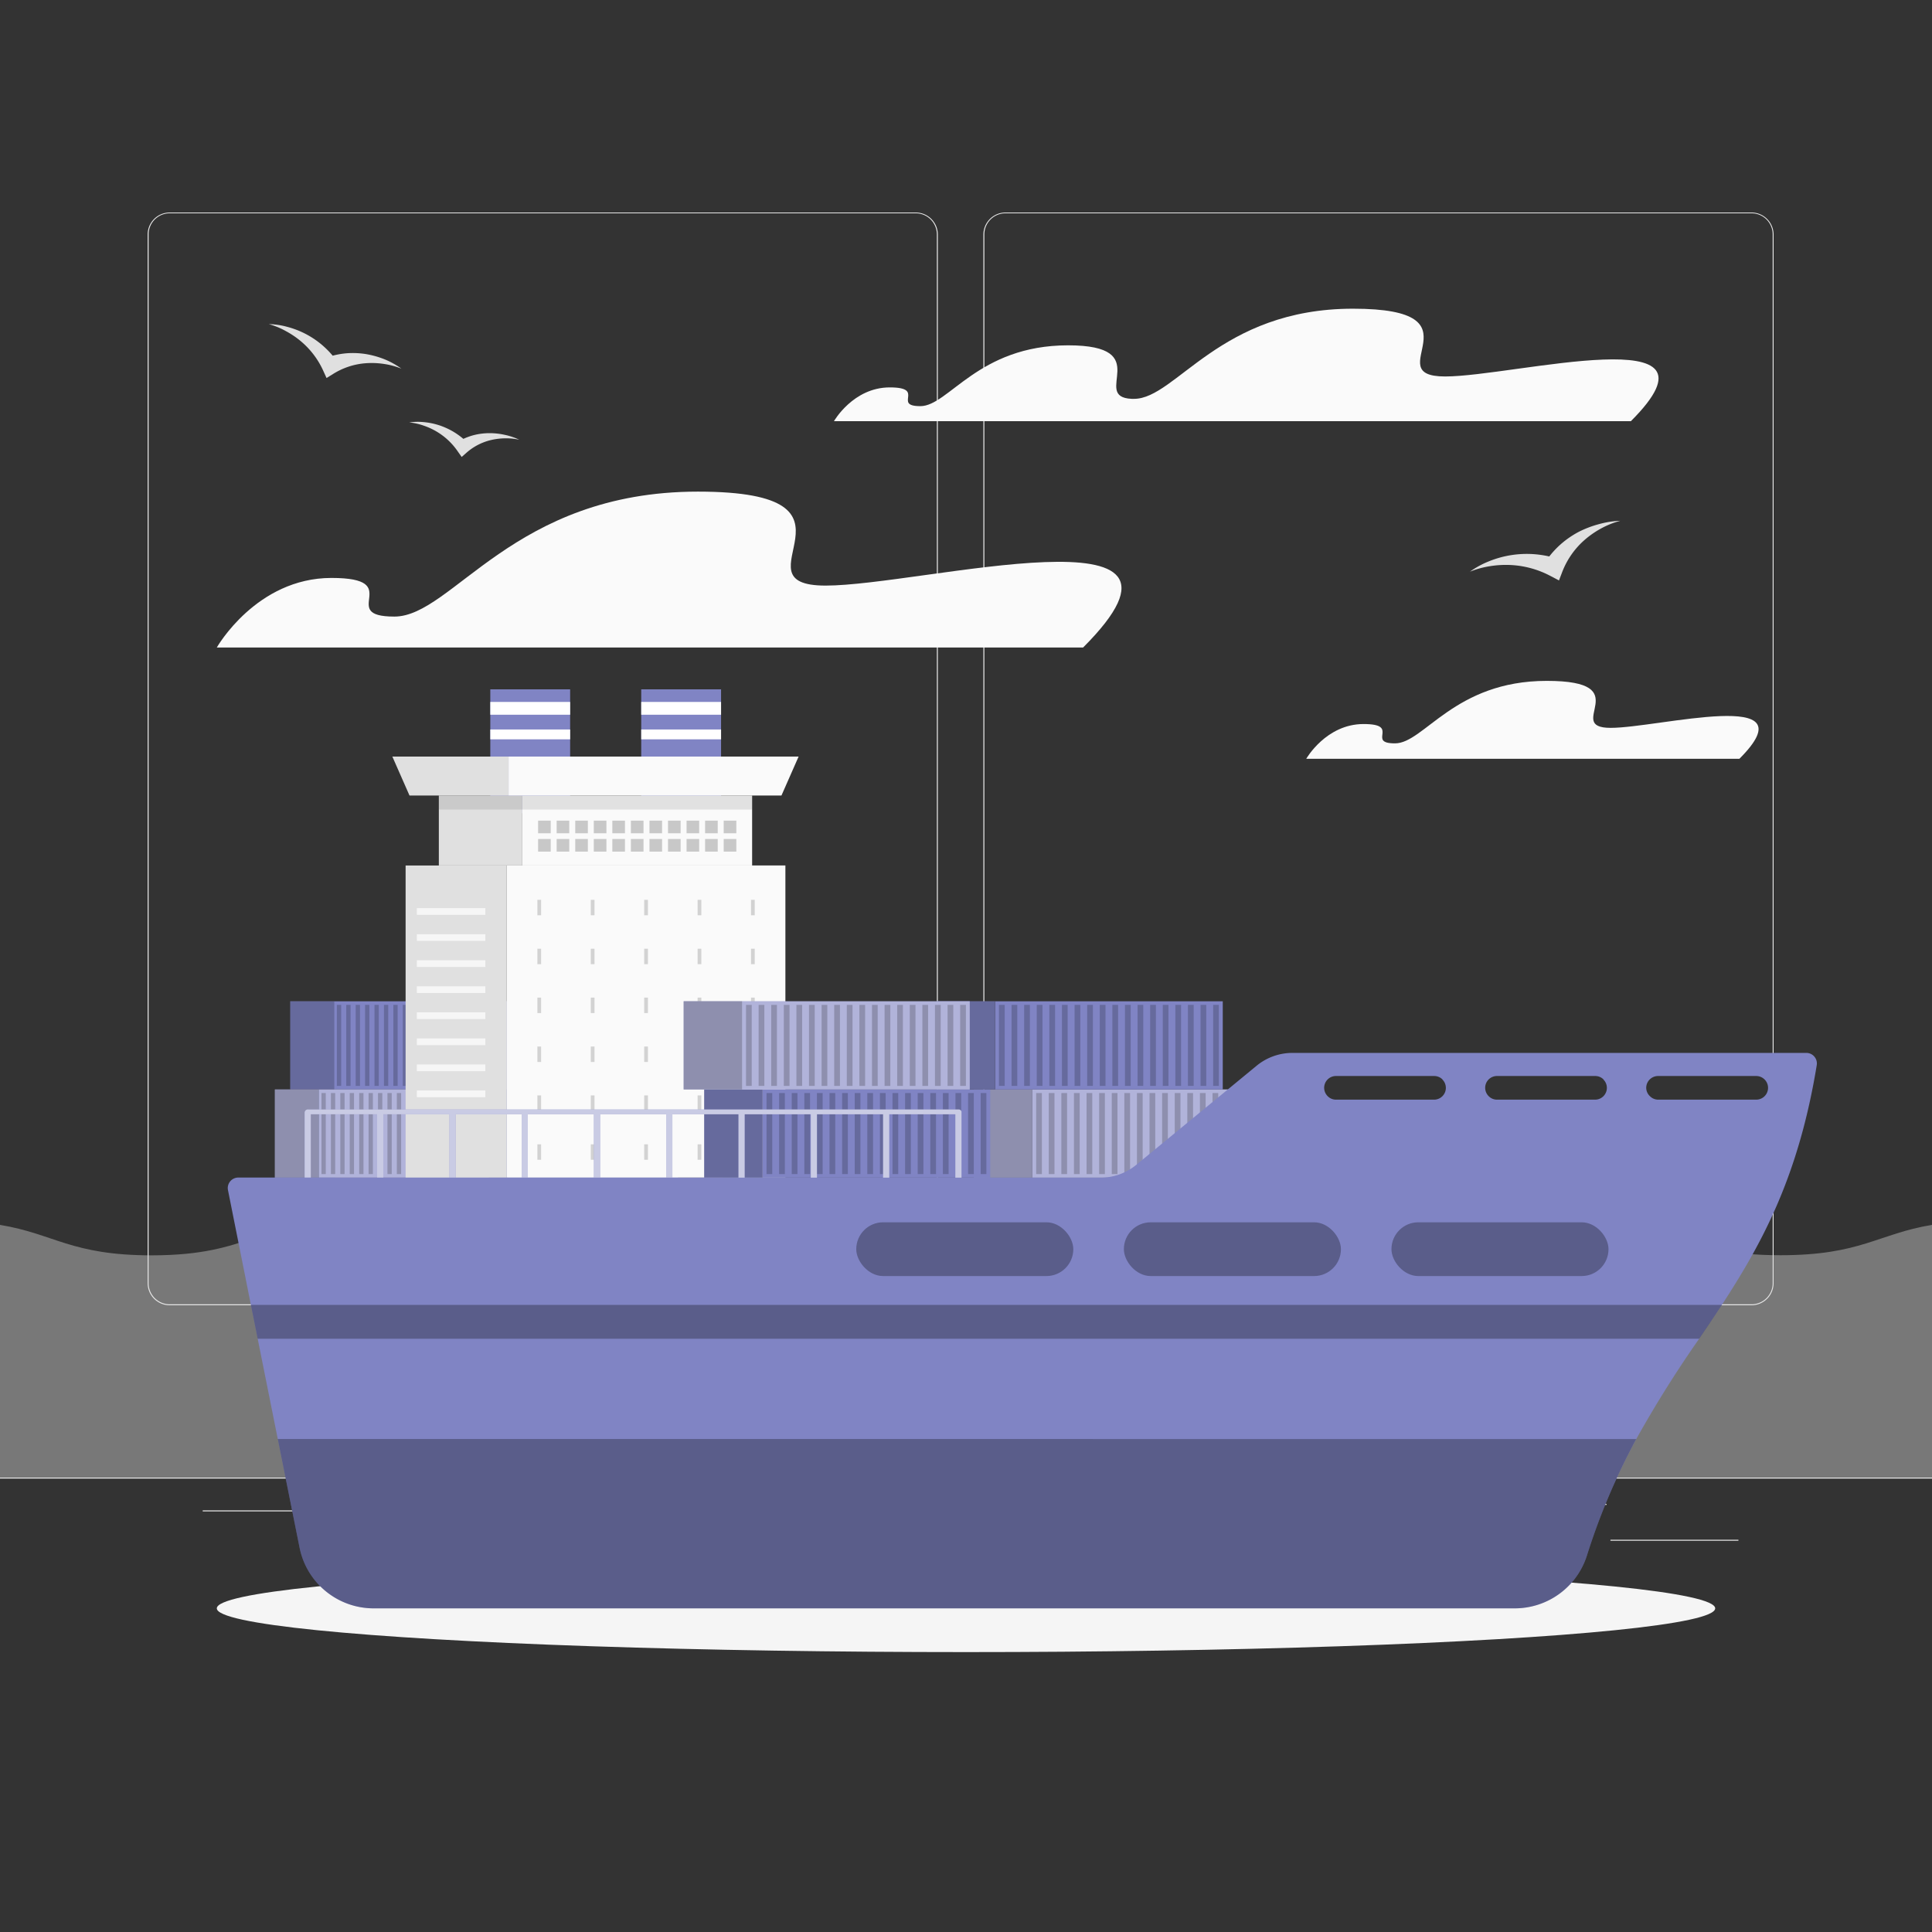 <svg xmlns="http://www.w3.org/2000/svg" viewBox="0 0 500 500"><rect x="0" y="0" width="500" height="500" fill="#333333" stroke="none"/><g id="freepik--background-complete--inject-2"><rect y="382.4" width="500" height="0.25" style="fill:#ebebeb"></rect><rect x="416.78" y="398.49" width="33.12" height="0.25" style="fill:#ebebeb"></rect><rect x="322.53" y="401.21" width="8.69" height="0.25" style="fill:#ebebeb"></rect><rect x="396.59" y="389.21" width="19.19" height="0.25" style="fill:#ebebeb"></rect><rect x="52.46" y="390.89" width="43.19" height="0.25" style="fill:#ebebeb"></rect><rect x="104.56" y="390.89" width="6.33" height="0.25" style="fill:#ebebeb"></rect><rect x="131.47" y="395.11" width="93.68" height="0.25" style="fill:#ebebeb"></rect><path d="M237,337.8H43.91a5.71,5.71,0,0,1-5.7-5.71V60.66A5.71,5.71,0,0,1,43.91,55H237a5.71,5.71,0,0,1,5.71,5.71V332.09A5.71,5.71,0,0,1,237,337.8ZM43.91,55.2a5.46,5.46,0,0,0-5.45,5.46V332.09a5.46,5.46,0,0,0,5.45,5.46H237a5.47,5.47,0,0,0,5.46-5.46V60.66A5.47,5.47,0,0,0,237,55.2Z" style="fill:#ebebeb"></path><path d="M453.31,337.8H260.21a5.72,5.72,0,0,1-5.71-5.71V60.66A5.72,5.72,0,0,1,260.21,55h193.1A5.71,5.71,0,0,1,459,60.66V332.09A5.71,5.71,0,0,1,453.31,337.8ZM260.21,55.2a5.47,5.47,0,0,0-5.46,5.46V332.09a5.47,5.47,0,0,0,5.46,5.46h193.1a5.47,5.47,0,0,0,5.46-5.46V60.66a5.47,5.47,0,0,0-5.46-5.46Z" style="fill:#ebebeb"></path><path d="M500,317V382.4H0V317c14.05,2.31,18.37,7.88,39.27,7.88C65.61,324.86,65.61,316,92,316s26.34,8.85,52.68,8.85S171,316,197.33,316s26.34,8.85,52.68,8.85S276.35,316,302.7,316s26.34,8.85,52.68,8.85S381.72,316,408.06,316s26.35,8.85,52.69,8.85C481.64,324.86,486,319.3,500,317Z" style="fill:#e0e0e0;opacity:0.4"></path><path d="M280.31,167.57H56.11s10.21-18,29.67-18,1.21,10,16.29,10,30.64-32.34,78.54-32.34,8.27,24.32,33.07,24.32S317.88,130,280.31,167.57Z" style="fill:#fafafa"></path><path d="M450.15,196.38H338.05s5.11-9,14.84-9,.6,5,8.14,5,15.32-16.17,39.27-16.17,4.14,12.16,16.54,12.16S468.94,177.59,450.15,196.38Z" style="fill:#fafafa"></path><path d="M230.27,100.26c9.46,0,.59,4.85,7.92,4.85s14.92-15.74,38.23-15.74c22.91,0,5.62,13.39,16.48,13.85h.59c10.88,0,22.11-23.33,56.66-23.33s6,17.54,23.85,17.54S449.17,81.92,422.07,109H215.83S220.8,100.26,230.27,100.26Z" style="fill:#fafafa"></path><path d="M99.56,93a23.64,23.64,0,0,0-4.77-1.35,21.61,21.61,0,0,0-5-.23,21.25,21.25,0,0,0-3.69.63,24.17,24.17,0,0,0-2.76-2.78,22.83,22.83,0,0,0-9-4.68,19.52,19.52,0,0,0-4.77-.71A20,20,0,0,1,74,85.7a22.86,22.86,0,0,1,3.93,2.67,21.53,21.53,0,0,1,5.67,7.46l.91,2,1.73-1.07A18.44,18.44,0,0,1,94.7,94a21,21,0,0,1,4.61.18,19.8,19.8,0,0,1,4.58,1.23A21.06,21.06,0,0,0,99.56,93Z" style="fill:#e0e0e0"></path><path d="M130.65,112.54a18.33,18.33,0,0,0-3.92-.44,16.94,16.94,0,0,0-4,.48,16.4,16.4,0,0,0-2.81,1,19.94,19.94,0,0,0-2.53-1.82,18.88,18.88,0,0,0-3.76-1.71,18.43,18.43,0,0,0-3.89-.8,15.89,15.89,0,0,0-3.84.07,15.68,15.68,0,0,1,3.71.82,17.86,17.86,0,0,1,3.44,1.58,17.37,17.37,0,0,1,5.43,5.12l1,1.42,1.22-1.07A14.68,14.68,0,0,1,127,113.9a17,17,0,0,1,3.65-.46,15.45,15.45,0,0,1,3.75.37A16.69,16.69,0,0,0,130.65,112.54Z" style="fill:#e0e0e0"></path><path d="M413.8,135.65a26.62,26.62,0,0,0-5.24,2,24.17,24.17,0,0,0-4.71,3.26,23.74,23.74,0,0,0-2.9,3.1,26.93,26.93,0,0,0-4.4-.62,26.06,26.06,0,0,0-11.32,1.92,22.85,22.85,0,0,0-4.81,2.64,23.31,23.31,0,0,1,5.23-1.43,25.72,25.72,0,0,1,5.4-.29,24.54,24.54,0,0,1,10.25,2.85l2.16,1.14.83-2.16a21,21,0,0,1,5.75-8.28,23.82,23.82,0,0,1,4.3-3,22.27,22.27,0,0,1,5-2A24,24,0,0,0,413.8,135.65Z" style="fill:#e0e0e0"></path></g><g id="freepik--Shadow--inject-2"><ellipse id="freepik--path--inject-2" cx="250" cy="416.24" rx="193.89" ry="11.32" style="fill:#f5f5f5"></ellipse></g><g id="freepik--container-ship--inject-2"><rect x="138.61" y="259.12" width="44.05" height="22.83" transform="translate(321.27 541.08) rotate(180)" style="fill:#8084C4"></rect><rect x="138.61" y="259.12" width="44.05" height="22.83" transform="translate(321.27 541.08) rotate(180)" style="fill:#fafafa;opacity:0.4"></rect><rect x="127.29" y="259.12" width="11.32" height="22.83" style="fill:#8084C4"></rect><rect x="127.29" y="259.12" width="11.32" height="22.83" style="fill:#fafafa;opacity:0.4"></rect><rect x="127.29" y="259.12" width="11.32" height="22.83" style="opacity:0.2"></rect><rect x="180.8" y="260.05" width="1.11" height="20.97" transform="translate(362.72 541.08) rotate(180)" style="opacity:0.2"></rect><rect x="178.37" y="260.05" width="1.11" height="20.97" transform="translate(357.84 541.08) rotate(180)" style="opacity:0.2"></rect><rect x="175.93" y="260.05" width="1.11" height="20.97" transform="translate(352.97 541.08) rotate(180)" style="opacity:0.2"></rect><rect x="173.49" y="260.05" width="1.11" height="20.97" transform="translate(348.09 541.08) rotate(180)" style="opacity:0.2"></rect><rect x="171.05" y="260.05" width="1.11" height="20.97" transform="translate(343.21 541.08) rotate(180)" style="opacity:0.2"></rect><rect x="168.61" y="260.05" width="1.11" height="20.97" transform="translate(338.34 541.08) rotate(180)" style="opacity:0.2"></rect><rect x="166.18" y="260.05" width="1.11" height="20.97" transform="translate(333.46 541.08) rotate(180)" style="opacity:0.2"></rect><rect x="163.74" y="260.05" width="1.11" height="20.97" transform="translate(328.59 541.08) rotate(180)" style="opacity:0.2"></rect><rect x="161.3" y="260.05" width="1.11" height="20.97" transform="translate(323.71 541.08) rotate(180)" style="opacity:0.2"></rect><rect x="158.86" y="260.05" width="1.11" height="20.97" transform="translate(318.83 541.08) rotate(180)" style="opacity:0.2"></rect><rect x="156.42" y="260.05" width="1.11" height="20.97" transform="translate(313.96 541.08) rotate(180)" style="opacity:0.2"></rect><rect x="153.99" y="260.05" width="1.11" height="20.97" transform="translate(309.08 541.08) rotate(180)" style="opacity:0.2"></rect><rect x="151.55" y="260.05" width="1.11" height="20.97" transform="translate(304.21 541.08) rotate(180)" style="opacity:0.2"></rect><rect x="149.11" y="260.05" width="1.11" height="20.97" transform="translate(299.33 541.08) rotate(180)" style="opacity:0.2"></rect><rect x="146.67" y="260.05" width="1.11" height="20.97" transform="translate(294.45 541.08) rotate(180)" style="opacity:0.2"></rect><rect x="144.23" y="260.05" width="1.11" height="20.97" transform="translate(289.58 541.08) rotate(180)" style="opacity:0.2"></rect><rect x="141.8" y="260.05" width="1.11" height="20.97" transform="translate(284.7 541.08) rotate(180)" style="opacity:0.2"></rect><rect x="139.36" y="260.05" width="1.11" height="20.97" transform="translate(279.82 541.08) rotate(180)" style="opacity:0.2"></rect><rect x="86.42" y="259.12" width="44.05" height="22.83" transform="translate(216.9 541.08) rotate(180)" style="fill:#8084C4"></rect><rect x="75.11" y="259.12" width="11.32" height="22.83" style="fill:#8084C4"></rect><rect x="75.11" y="259.12" width="11.32" height="22.83" style="opacity:0.2"></rect><rect x="128.62" y="260.05" width="1.11" height="20.97" transform="translate(258.35 541.08) rotate(180)" style="opacity:0.2"></rect><rect x="126.18" y="260.05" width="1.11" height="20.97" transform="translate(253.47 541.08) rotate(180)" style="opacity:0.2"></rect><rect x="123.74" y="260.05" width="1.11" height="20.97" transform="translate(248.6 541.08) rotate(180)" style="opacity:0.2"></rect><rect x="121.31" y="260.05" width="1.11" height="20.97" transform="translate(243.72 541.08) rotate(180)" style="opacity:0.2"></rect><rect x="118.87" y="260.05" width="1.11" height="20.97" transform="translate(238.85 541.08) rotate(180)" style="opacity:0.2"></rect><rect x="116.43" y="260.05" width="1.11" height="20.97" transform="translate(233.97 541.08) rotate(180)" style="opacity:0.2"></rect><rect x="113.99" y="260.05" width="1.11" height="20.97" transform="translate(229.09 541.08) rotate(180)" style="opacity:0.2"></rect><rect x="111.55" y="260.05" width="1.11" height="20.97" transform="translate(224.22 541.08) rotate(180)" style="opacity:0.2"></rect><rect x="109.12" y="260.05" width="1.11" height="20.97" transform="translate(219.34 541.08) rotate(180)" style="opacity:0.2"></rect><rect x="106.68" y="260.05" width="1.11" height="20.97" transform="translate(214.46 541.08) rotate(180)" style="opacity:0.2"></rect><rect x="104.24" y="260.05" width="1.11" height="20.97" transform="translate(209.59 541.08) rotate(180)" style="opacity:0.2"></rect><rect x="101.8" y="260.05" width="1.11" height="20.97" transform="translate(204.71 541.08) rotate(180)" style="opacity:0.2"></rect><rect x="99.36" y="260.05" width="1.11" height="20.97" transform="translate(199.84 541.08) rotate(180)" style="opacity:0.2"></rect><rect x="96.93" y="260.05" width="1.11" height="20.97" transform="translate(194.96 541.08) rotate(180)" style="opacity:0.2"></rect><rect x="94.49" y="260.05" width="1.11" height="20.97" transform="translate(190.08 541.08) rotate(180)" style="opacity:0.2"></rect><rect x="92.05" y="260.05" width="1.11" height="20.97" transform="translate(185.21 541.08) rotate(180)" style="opacity:0.2"></rect><rect x="89.61" y="260.05" width="1.11" height="20.97" transform="translate(180.33 541.08) rotate(180)" style="opacity:0.2"></rect><rect x="87.17" y="260.05" width="1.11" height="20.97" transform="translate(175.46 541.08) rotate(180)" style="opacity:0.2"></rect><rect x="131.41" y="281.95" width="44.05" height="22.83" transform="translate(306.88 586.73) rotate(180)" style="fill:#8084C4"></rect><rect x="120.1" y="281.95" width="11.32" height="22.83" style="fill:#8084C4"></rect><rect x="120.1" y="281.95" width="11.32" height="22.83" style="opacity:0.2"></rect><rect x="173.61" y="282.88" width="1.11" height="20.97" transform="translate(348.33 586.73) rotate(180)" style="opacity:0.2"></rect><rect x="171.17" y="282.88" width="1.11" height="20.97" transform="translate(343.45 586.73) rotate(180)" style="opacity:0.2"></rect><rect x="168.73" y="282.88" width="1.11" height="20.97" transform="translate(338.57 586.73) rotate(180)" style="opacity:0.2"></rect><rect x="166.29" y="282.88" width="1.11" height="20.97" transform="translate(333.7 586.73) rotate(180)" style="opacity:0.2"></rect><rect x="163.86" y="282.88" width="1.11" height="20.97" transform="translate(328.82 586.73) rotate(180)" style="opacity:0.2"></rect><rect x="161.42" y="282.88" width="1.11" height="20.97" transform="translate(323.95 586.73) rotate(180)" style="opacity:0.2"></rect><rect x="158.98" y="282.88" width="1.11" height="20.97" transform="translate(319.07 586.73) rotate(180)" style="opacity:0.2"></rect><rect x="156.54" y="282.88" width="1.11" height="20.97" transform="translate(314.19 586.73) rotate(180)" style="opacity:0.2"></rect><rect x="154.1" y="282.88" width="1.11" height="20.97" transform="translate(309.32 586.73) rotate(180)" style="opacity:0.2"></rect><rect x="151.67" y="282.88" width="1.11" height="20.97" transform="translate(304.44 586.73) rotate(180)" style="opacity:0.2"></rect><rect x="149.23" y="282.88" width="1.11" height="20.97" transform="translate(299.57 586.73) rotate(180)" style="opacity:0.2"></rect><rect x="146.79" y="282.88" width="1.11" height="20.97" transform="translate(294.69 586.73) rotate(180)" style="opacity:0.2"></rect><rect x="144.35" y="282.88" width="1.11" height="20.97" transform="translate(289.81 586.73) rotate(180)" style="opacity:0.2"></rect><rect x="141.91" y="282.88" width="1.11" height="20.97" transform="translate(284.94 586.73) rotate(180)" style="opacity:0.2"></rect><rect x="139.48" y="282.88" width="1.11" height="20.97" transform="translate(280.06 586.73) rotate(180)" style="opacity:0.2"></rect><rect x="137.04" y="282.88" width="1.11" height="20.97" transform="translate(275.18 586.73) rotate(180)" style="opacity:0.2"></rect><rect x="134.6" y="282.88" width="1.11" height="20.97" transform="translate(270.31 586.73) rotate(180)" style="opacity:0.2"></rect><rect x="132.16" y="282.88" width="1.11" height="20.97" transform="translate(265.43 586.73) rotate(180)" style="opacity:0.2"></rect><rect x="82.45" y="281.95" width="44.05" height="22.83" transform="translate(208.96 586.73) rotate(180)" style="fill:#8084C4"></rect><rect x="82.45" y="281.95" width="44.05" height="22.83" transform="translate(208.96 586.73) rotate(180)" style="fill:#fafafa;opacity:0.4"></rect><rect x="71.14" y="281.95" width="11.32" height="22.83" style="fill:#8084C4"></rect><rect x="71.14" y="281.95" width="11.32" height="22.83" style="fill:#fafafa;opacity:0.4"></rect><rect x="71.14" y="281.95" width="11.32" height="22.83" style="opacity:0.2"></rect><rect x="124.65" y="282.88" width="1.11" height="20.97" transform="translate(250.41 586.73) rotate(180)" style="opacity:0.2"></rect><rect x="122.21" y="282.88" width="1.11" height="20.97" transform="translate(245.53 586.73) rotate(180)" style="opacity:0.2"></rect><rect x="119.77" y="282.88" width="1.11" height="20.97" transform="translate(240.65 586.73) rotate(180)" style="opacity:0.2"></rect><rect x="117.33" y="282.88" width="1.11" height="20.97" transform="translate(235.78 586.73) rotate(180)" style="opacity:0.2"></rect><rect x="114.9" y="282.88" width="1.11" height="20.97" transform="translate(230.9 586.73) rotate(180)" style="opacity:0.2"></rect><rect x="112.46" y="282.88" width="1.11" height="20.97" transform="translate(226.03 586.73) rotate(180)" style="opacity:0.2"></rect><rect x="110.02" y="282.88" width="1.11" height="20.97" transform="translate(221.15 586.73) rotate(180)" style="opacity:0.2"></rect><rect x="107.58" y="282.88" width="1.11" height="20.97" transform="translate(216.27 586.73) rotate(180)" style="opacity:0.2"></rect><rect x="105.14" y="282.88" width="1.11" height="20.97" transform="translate(211.4 586.73) rotate(180)" style="opacity:0.2"></rect><rect x="102.71" y="282.88" width="1.11" height="20.97" transform="translate(206.52 586.73) rotate(180)" style="opacity:0.2"></rect><rect x="100.27" y="282.88" width="1.11" height="20.97" transform="translate(201.65 586.73) rotate(180)" style="opacity:0.2"></rect><rect x="97.83" y="282.88" width="1.11" height="20.97" transform="translate(196.77 586.73) rotate(180)" style="opacity:0.2"></rect><rect x="95.39" y="282.88" width="1.11" height="20.97" transform="translate(191.89 586.73) rotate(180)" style="opacity:0.2"></rect><rect x="92.95" y="282.88" width="1.11" height="20.97" transform="translate(187.02 586.73) rotate(180)" style="opacity:0.2"></rect><rect x="90.52" y="282.88" width="1.11" height="20.97" transform="translate(182.14 586.73) rotate(180)" style="opacity:0.2"></rect><rect x="88.08" y="282.88" width="1.11" height="20.97" transform="translate(177.26 586.73) rotate(180)" style="opacity:0.2"></rect><rect x="85.64" y="282.88" width="1.11" height="20.97" transform="translate(172.39 586.73) rotate(180)" style="opacity:0.2"></rect><rect x="83.2" y="282.88" width="1.11" height="20.97" transform="translate(167.51 586.73) rotate(180)" style="opacity:0.2"></rect><rect x="165.95" y="178.4" width="20.66" height="32.08" style="fill:#8084C4"></rect><rect x="165.95" y="181.66" width="20.66" height="3.31" style="fill:#fff"></rect><rect x="165.95" y="188.79" width="20.66" height="2.55" style="fill:#fff"></rect><rect x="126.89" y="178.4" width="20.66" height="32.08" style="fill:#8084C4"></rect><rect x="126.89" y="181.66" width="20.66" height="3.31" style="fill:#fff"></rect><rect x="126.89" y="188.79" width="20.66" height="2.55" style="fill:#fff"></rect><rect x="104.97" y="223.99" width="26.18" height="80.79" style="fill:#e0e0e0"></rect><rect x="107.88" y="235.02" width="17.73" height="1.74" style="fill:#fff;opacity:0.7"></rect><rect x="107.88" y="241.77" width="17.73" height="1.74" style="fill:#fff;opacity:0.7"></rect><rect x="107.88" y="248.51" width="17.73" height="1.74" style="fill:#fff;opacity:0.7"></rect><rect x="107.88" y="255.25" width="17.73" height="1.74" style="fill:#fff;opacity:0.7"></rect><rect x="107.88" y="261.99" width="17.73" height="1.74" style="fill:#fff;opacity:0.7"></rect><rect x="107.88" y="268.74" width="17.73" height="1.74" style="fill:#fff;opacity:0.7"></rect><rect x="107.88" y="275.48" width="17.73" height="1.74" style="fill:#fff;opacity:0.7"></rect><rect x="107.88" y="282.22" width="17.73" height="1.74" style="fill:#fff;opacity:0.7"></rect><rect x="131.15" y="223.99" width="72.11" height="80.79" transform="translate(334.41 528.76) rotate(180)" style="fill:#fafafa"></rect><g style="opacity:0.8"><rect x="139.08" y="232.87" width="0.96" height="4" style="opacity:0.2"></rect><rect x="152.9" y="232.87" width="0.96" height="4" style="opacity:0.2"></rect><rect x="166.72" y="232.87" width="0.96" height="4" style="opacity:0.2"></rect><rect x="180.54" y="232.87" width="0.96" height="4" style="opacity:0.2"></rect><rect x="194.36" y="232.87" width="0.96" height="4" style="opacity:0.2"></rect><rect x="139.08" y="245.53" width="0.96" height="4" style="opacity:0.2"></rect><rect x="152.9" y="245.53" width="0.96" height="4" style="opacity:0.2"></rect><rect x="166.72" y="245.53" width="0.96" height="4" style="opacity:0.2"></rect><rect x="180.54" y="245.53" width="0.96" height="4" style="opacity:0.2"></rect><rect x="194.36" y="245.53" width="0.96" height="4" style="opacity:0.2"></rect><rect x="139.08" y="258.18" width="0.96" height="4" style="opacity:0.2"></rect><rect x="152.9" y="258.18" width="0.96" height="4" style="opacity:0.2"></rect><rect x="166.72" y="258.18" width="0.96" height="4" style="opacity:0.2"></rect><rect x="180.54" y="258.18" width="0.96" height="4" style="opacity:0.2"></rect><rect x="194.36" y="258.18" width="0.96" height="4" style="opacity:0.2"></rect><rect x="139.08" y="270.84" width="0.96" height="4" style="opacity:0.2"></rect><rect x="152.9" y="270.84" width="0.96" height="4" style="opacity:0.2"></rect><rect x="166.72" y="270.84" width="0.96" height="4" style="opacity:0.2"></rect><rect x="180.54" y="270.84" width="0.96" height="4" style="opacity:0.2"></rect><rect x="194.36" y="270.84" width="0.96" height="4" style="opacity:0.2"></rect><rect x="139.08" y="283.49" width="0.96" height="4" style="opacity:0.2"></rect><rect x="152.9" y="283.49" width="0.96" height="4" style="opacity:0.2"></rect><rect x="166.72" y="283.49" width="0.96" height="4" style="opacity:0.2"></rect><rect x="180.54" y="283.49" width="0.96" height="4" style="opacity:0.2"></rect><rect x="194.36" y="283.49" width="0.96" height="4" style="opacity:0.2"></rect><rect x="139.08" y="296.15" width="0.96" height="4" style="opacity:0.2"></rect><rect x="152.9" y="296.15" width="0.96" height="4" style="opacity:0.2"></rect><rect x="166.72" y="296.15" width="0.96" height="4" style="opacity:0.2"></rect><rect x="180.54" y="296.15" width="0.96" height="4" style="opacity:0.2"></rect><rect x="194.36" y="296.15" width="0.96" height="4" style="opacity:0.2"></rect></g><rect x="113.57" y="205.88" width="21.6" height="18.1" style="fill:#e0e0e0"></rect><rect x="135.17" y="205.88" width="59.48" height="18.1" transform="translate(329.82 429.87) rotate(180)" style="fill:#fafafa"></rect><rect x="113.57" y="205.88" width="81.08" height="3.62" transform="translate(308.23 415.39) rotate(180)" style="opacity:0.1;mix-blend-mode:multiply"></rect><rect x="139.26" y="212.38" width="3.27" height="3.27" style="opacity:0.2"></rect><rect x="144.06" y="212.38" width="3.27" height="3.27" style="opacity:0.2"></rect><rect x="148.87" y="212.38" width="3.27" height="3.27" style="opacity:0.2"></rect><rect x="153.67" y="212.38" width="3.27" height="3.27" style="opacity:0.2"></rect><rect x="158.47" y="212.38" width="3.27" height="3.27" style="opacity:0.2"></rect><rect x="163.27" y="212.38" width="3.27" height="3.27" style="opacity:0.2"></rect><rect x="168.08" y="212.38" width="3.27" height="3.27" style="opacity:0.2"></rect><rect x="172.88" y="212.38" width="3.27" height="3.27" style="opacity:0.2"></rect><rect x="177.68" y="212.38" width="3.27" height="3.27" style="opacity:0.2"></rect><rect x="182.48" y="212.38" width="3.27" height="3.27" style="opacity:0.2"></rect><rect x="187.29" y="212.38" width="3.27" height="3.27" style="opacity:0.2"></rect><rect x="139.26" y="217.13" width="3.27" height="3.27" style="opacity:0.2"></rect><rect x="144.06" y="217.13" width="3.27" height="3.27" style="opacity:0.2"></rect><rect x="148.87" y="217.13" width="3.27" height="3.27" style="opacity:0.2"></rect><rect x="153.67" y="217.13" width="3.27" height="3.27" style="opacity:0.2"></rect><rect x="158.47" y="217.13" width="3.27" height="3.27" style="opacity:0.2"></rect><rect x="163.27" y="217.13" width="3.27" height="3.27" style="opacity:0.2"></rect><rect x="168.08" y="217.13" width="3.27" height="3.27" style="opacity:0.2"></rect><rect x="172.88" y="217.13" width="3.27" height="3.27" style="opacity:0.2"></rect><rect x="177.68" y="217.13" width="3.27" height="3.27" style="opacity:0.2"></rect><rect x="182.48" y="217.13" width="3.27" height="3.27" style="opacity:0.2"></rect><rect x="187.29" y="217.13" width="3.27" height="3.27" style="opacity:0.2"></rect><polygon points="131.62 195.8 101.54 195.8 105.98 205.88 131.62 205.88 131.62 195.8" style="fill:#e0e0e0"></polygon><polygon points="131.62 195.8 206.68 195.8 202.24 205.88 131.62 205.88 131.62 195.8" style="fill:#fafafa"></polygon><rect x="267.16" y="281.95" width="58.91" height="22.83" transform="translate(593.22 586.73) rotate(180)" style="fill:#8084C4"></rect><rect x="267.16" y="281.95" width="58.91" height="22.83" transform="translate(593.22 586.73) rotate(180)" style="fill:#fafafa;opacity:0.4"></rect><rect x="252.02" y="281.95" width="15.13" height="22.83" style="fill:#8084C4"></rect><rect x="252.02" y="281.95" width="15.13" height="22.83" style="fill:#fafafa;opacity:0.4"></rect><rect x="252.02" y="281.95" width="15.13" height="22.83" style="opacity:0.2"></rect><rect x="323.58" y="282.88" width="1.48" height="20.97" transform="translate(648.64 586.73) rotate(180)" style="opacity:0.2"></rect><rect x="320.32" y="282.88" width="1.48" height="20.97" transform="translate(642.12 586.73) rotate(180)" style="opacity:0.2"></rect><rect x="317.06" y="282.88" width="1.48" height="20.97" transform="translate(635.6 586.73) rotate(180)" style="opacity:0.2"></rect><rect x="313.8" y="282.88" width="1.48" height="20.97" transform="translate(629.08 586.73) rotate(180)" style="opacity:0.2"></rect><rect x="310.54" y="282.88" width="1.48" height="20.97" transform="translate(622.56 586.73) rotate(180)" style="opacity:0.2"></rect><rect x="307.28" y="282.88" width="1.48" height="20.97" transform="translate(616.04 586.73) rotate(180)" style="opacity:0.2"></rect><rect x="304.02" y="282.88" width="1.48" height="20.97" transform="translate(609.52 586.73) rotate(180)" style="opacity:0.2"></rect><rect x="300.76" y="282.88" width="1.48" height="20.97" transform="translate(603 586.73) rotate(180)" style="opacity:0.2"></rect><rect x="297.5" y="282.88" width="1.48" height="20.97" transform="translate(596.48 586.73) rotate(180)" style="opacity:0.2"></rect><rect x="294.24" y="282.88" width="1.48" height="20.97" transform="translate(589.96 586.73) rotate(180)" style="opacity:0.2"></rect><rect x="290.98" y="282.88" width="1.48" height="20.97" transform="translate(583.44 586.73) rotate(180)" style="opacity:0.2"></rect><rect x="287.72" y="282.88" width="1.48" height="20.97" transform="translate(576.92 586.73) rotate(180)" style="opacity:0.2"></rect><rect x="284.46" y="282.88" width="1.48" height="20.97" transform="translate(570.4 586.73) rotate(180)" style="opacity:0.2"></rect><rect x="281.2" y="282.88" width="1.48" height="20.97" transform="translate(563.88 586.73) rotate(180)" style="opacity:0.2"></rect><rect x="277.94" y="282.88" width="1.48" height="20.97" transform="translate(557.36 586.73) rotate(180)" style="opacity:0.2"></rect><rect x="274.68" y="282.88" width="1.48" height="20.97" transform="translate(550.84 586.73) rotate(180)" style="opacity:0.2"></rect><rect x="271.42" y="282.88" width="1.48" height="20.97" transform="translate(544.32 586.73) rotate(180)" style="opacity:0.2"></rect><rect x="268.16" y="282.88" width="1.48" height="20.97" transform="translate(537.8 586.73) rotate(180)" style="opacity:0.2"></rect><rect x="197.38" y="281.95" width="58.91" height="22.83" transform="translate(453.66 586.73) rotate(180)" style="fill:#8084C4"></rect><rect x="182.24" y="281.95" width="15.13" height="22.83" style="fill:#8084C4"></rect><rect x="182.24" y="281.95" width="15.13" height="22.83" style="opacity:0.2"></rect><rect x="253.8" y="282.88" width="1.48" height="20.97" transform="translate(509.08 586.73) rotate(180)" style="opacity:0.2"></rect><rect x="250.54" y="282.88" width="1.48" height="20.97" transform="translate(502.56 586.73) rotate(180)" style="opacity:0.2"></rect><rect x="247.28" y="282.88" width="1.48" height="20.97" transform="translate(496.04 586.73) rotate(180)" style="opacity:0.2"></rect><rect x="244.02" y="282.88" width="1.48" height="20.97" transform="translate(489.52 586.73) rotate(180)" style="opacity:0.2"></rect><rect x="240.76" y="282.88" width="1.48" height="20.97" transform="translate(483 586.73) rotate(180)" style="opacity:0.2"></rect><rect x="237.5" y="282.88" width="1.48" height="20.97" transform="translate(476.48 586.73) rotate(180)" style="opacity:0.2"></rect><rect x="234.24" y="282.88" width="1.48" height="20.97" transform="translate(469.96 586.73) rotate(180)" style="opacity:0.2"></rect><rect x="230.98" y="282.88" width="1.48" height="20.97" transform="translate(463.44 586.73) rotate(180)" style="opacity:0.2"></rect><rect x="227.72" y="282.88" width="1.48" height="20.97" transform="translate(456.92 586.73) rotate(180)" style="opacity:0.2"></rect><rect x="224.46" y="282.88" width="1.48" height="20.97" transform="translate(450.4 586.73) rotate(180)" style="opacity:0.2"></rect><rect x="221.2" y="282.88" width="1.48" height="20.97" transform="translate(443.88 586.73) rotate(180)" style="opacity:0.2"></rect><rect x="217.94" y="282.88" width="1.48" height="20.97" transform="translate(437.36 586.73) rotate(180)" style="opacity:0.2"></rect><rect x="214.68" y="282.88" width="1.48" height="20.97" transform="translate(430.84 586.73) rotate(180)" style="opacity:0.2"></rect><rect x="211.42" y="282.88" width="1.48" height="20.97" transform="translate(424.32 586.73) rotate(180)" style="opacity:0.2"></rect><rect x="208.16" y="282.88" width="1.48" height="20.97" transform="translate(417.8 586.73) rotate(180)" style="opacity:0.2"></rect><rect x="204.9" y="282.88" width="1.48" height="20.97" transform="translate(411.28 586.73) rotate(180)" style="opacity:0.2"></rect><rect x="201.64" y="282.88" width="1.48" height="20.97" transform="translate(404.76 586.73) rotate(180)" style="opacity:0.2"></rect><rect x="198.38" y="282.88" width="1.48" height="20.97" transform="translate(398.24 586.73) rotate(180)" style="opacity:0.2"></rect><rect x="257.53" y="259.12" width="58.91" height="22.83" transform="translate(573.98 541.08) rotate(180)" style="fill:#8084C4"></rect><rect x="242.4" y="259.12" width="15.13" height="22.83" style="fill:#8084C4"></rect><rect x="242.4" y="259.12" width="15.13" height="22.83" style="opacity:0.2"></rect><rect x="313.96" y="260.05" width="1.48" height="20.97" transform="translate(629.4 541.08) rotate(180)" style="opacity:0.2"></rect><rect x="310.7" y="260.05" width="1.48" height="20.97" transform="translate(622.88 541.08) rotate(180)" style="opacity:0.2"></rect><rect x="307.44" y="260.05" width="1.48" height="20.97" transform="translate(616.36 541.08) rotate(180)" style="opacity:0.2"></rect><rect x="304.18" y="260.05" width="1.48" height="20.97" transform="translate(609.84 541.08) rotate(180)" style="opacity:0.2"></rect><rect x="300.92" y="260.05" width="1.48" height="20.97" transform="translate(603.32 541.08) rotate(180)" style="opacity:0.2"></rect><rect x="297.66" y="260.05" width="1.48" height="20.97" transform="translate(596.8 541.08) rotate(180)" style="opacity:0.2"></rect><rect x="294.4" y="260.05" width="1.48" height="20.97" transform="translate(590.28 541.08) rotate(180)" style="opacity:0.2"></rect><rect x="291.14" y="260.05" width="1.48" height="20.97" transform="translate(583.76 541.08) rotate(180)" style="opacity:0.2"></rect><rect x="287.88" y="260.05" width="1.48" height="20.97" transform="translate(577.24 541.08) rotate(180)" style="opacity:0.2"></rect><rect x="284.62" y="260.05" width="1.48" height="20.97" transform="translate(570.72 541.08) rotate(180)" style="opacity:0.2"></rect><rect x="281.36" y="260.05" width="1.48" height="20.97" transform="translate(564.2 541.08) rotate(180)" style="opacity:0.2"></rect><rect x="278.1" y="260.05" width="1.48" height="20.97" transform="translate(557.68 541.08) rotate(180)" style="opacity:0.2"></rect><rect x="274.84" y="260.05" width="1.48" height="20.97" transform="translate(551.15 541.08) rotate(180)" style="opacity:0.2"></rect><rect x="271.58" y="260.05" width="1.48" height="20.97" transform="translate(544.63 541.08) rotate(180)" style="opacity:0.2"></rect><rect x="268.32" y="260.05" width="1.48" height="20.97" transform="translate(538.11 541.08) rotate(180)" style="opacity:0.2"></rect><rect x="265.06" y="260.05" width="1.48" height="20.97" transform="translate(531.59 541.08) rotate(180)" style="opacity:0.2"></rect><rect x="261.8" y="260.05" width="1.48" height="20.97" transform="translate(525.07 541.08) rotate(180)" style="opacity:0.2"></rect><rect x="258.54" y="260.05" width="1.48" height="20.97" transform="translate(518.55 541.08) rotate(180)" style="opacity:0.2"></rect><rect x="192.07" y="259.12" width="58.91" height="22.83" transform="translate(443.04 541.08) rotate(180)" style="fill:#8084C4"></rect><rect x="192.07" y="259.12" width="58.91" height="22.83" transform="translate(443.04 541.08) rotate(180)" style="fill:#fafafa;opacity:0.4"></rect><rect x="176.93" y="259.12" width="15.13" height="22.83" style="fill:#8084C4"></rect><rect x="176.93" y="259.12" width="15.13" height="22.83" style="fill:#fafafa;opacity:0.4"></rect><rect x="176.93" y="259.12" width="15.13" height="22.83" style="opacity:0.2"></rect><rect x="248.49" y="260.05" width="1.48" height="20.97" transform="translate(498.46 541.08) rotate(180)" style="opacity:0.2"></rect><rect x="245.23" y="260.05" width="1.48" height="20.97" transform="translate(491.94 541.08) rotate(180)" style="opacity:0.2"></rect><rect x="241.97" y="260.05" width="1.48" height="20.97" transform="translate(485.42 541.08) rotate(180)" style="opacity:0.2"></rect><rect x="238.71" y="260.05" width="1.48" height="20.97" transform="translate(478.9 541.08) rotate(180)" style="opacity:0.2"></rect><rect x="235.45" y="260.05" width="1.48" height="20.97" transform="translate(472.38 541.08) rotate(180)" style="opacity:0.2"></rect><rect x="232.19" y="260.05" width="1.48" height="20.97" transform="translate(465.86 541.08) rotate(180)" style="opacity:0.2"></rect><rect x="228.93" y="260.05" width="1.48" height="20.97" transform="translate(459.34 541.08) rotate(180)" style="opacity:0.2"></rect><rect x="225.67" y="260.05" width="1.48" height="20.97" transform="translate(452.82 541.08) rotate(180)" style="opacity:0.2"></rect><rect x="222.41" y="260.05" width="1.48" height="20.97" transform="translate(446.3 541.08) rotate(180)" style="opacity:0.2"></rect><rect x="219.15" y="260.05" width="1.48" height="20.97" transform="translate(439.78 541.08) rotate(180)" style="opacity:0.2"></rect><rect x="215.89" y="260.05" width="1.48" height="20.97" transform="translate(433.26 541.08) rotate(180)" style="opacity:0.2"></rect><rect x="212.63" y="260.05" width="1.48" height="20.97" transform="translate(426.74 541.08) rotate(180)" style="opacity:0.2"></rect><rect x="209.37" y="260.05" width="1.48" height="20.97" transform="translate(420.22 541.08) rotate(180)" style="opacity:0.2"></rect><rect x="206.11" y="260.05" width="1.48" height="20.97" transform="translate(413.7 541.08) rotate(180)" style="opacity:0.2"></rect><rect x="202.85" y="260.05" width="1.48" height="20.97" transform="translate(407.18 541.08) rotate(180)" style="opacity:0.2"></rect><rect x="199.59" y="260.05" width="1.48" height="20.97" transform="translate(400.66 541.08) rotate(180)" style="opacity:0.2"></rect><rect x="196.33" y="260.05" width="1.48" height="20.97" transform="translate(394.14 541.08) rotate(180)" style="opacity:0.2"></rect><rect x="193.07" y="260.05" width="1.48" height="20.97" transform="translate(387.62 541.08) rotate(180)" style="opacity:0.2"></rect><path d="M248.07,287.13H79.84a.87.87,0,0,0-1,.74v17.39a.83.83,0,0,0,1.6,0V288.37H97.6v16.89a.83.83,0,0,0,1.6,0V288.37h17.11v16.89a.83.83,0,0,0,1.6,0V288.37H135v16.89a.83.83,0,0,0,1.6,0V288.37h17.1v16.89a.83.83,0,0,0,1.61,0V288.37h17.1v16.89a.83.83,0,0,0,1.6,0V288.37h17.11v16.89a.83.83,0,0,0,1.6,0V288.37h17.11v16.89a.83.83,0,0,0,1.6,0V288.37h17.11v16.89a.83.83,0,0,0,1.6,0V288.37h17.1v16.89a.83.83,0,0,0,1.6,0V287.75A.73.73,0,0,0,248.07,287.13Z" style="fill:#8084C4"></path><path d="M248.07,287.13H79.84a.87.87,0,0,0-1,.74v17.39a.83.83,0,0,0,1.6,0V288.37H97.6v16.89a.83.83,0,0,0,1.6,0V288.37h17.11v16.89a.83.83,0,0,0,1.6,0V288.37H135v16.89a.83.83,0,0,0,1.6,0V288.37h17.1v16.89a.83.83,0,0,0,1.61,0V288.37h17.1v16.89a.83.83,0,0,0,1.6,0V288.37h17.11v16.89a.83.83,0,0,0,1.6,0V288.37h17.11v16.89a.83.83,0,0,0,1.6,0V288.37h17.11v16.89a.83.83,0,0,0,1.6,0V288.37h17.1v16.89a.83.83,0,0,0,1.6,0V287.75A.73.73,0,0,0,248.07,287.13Z" style="fill:#fafafa;opacity:0.6"></path><path d="M284.8,304.78a14.6,14.6,0,0,0,9.28-3.33l31.12-25.63a14.6,14.6,0,0,1,9.29-3.33h133a2.73,2.73,0,0,1,2.68,3.18c-4.05,24.78-11.61,41.09-20.37,55.41-1.37,2.25-2.77,4.45-4.19,6.63l-1.41,2.13c-1.48,2.22-3,4.42-4.46,6.63a299.47,299.47,0,0,0-16.3,26h0a170.91,170.91,0,0,0-12.76,30.15A19.59,19.59,0,0,1,392,416.24H96.71a19.55,19.55,0,0,1-19.18-15.71l-5.64-28.11h0l-5.2-25.95-1.33-6.63-.43-2.13-1.32-6.63L59,308a2.72,2.72,0,0,1,2.66-3.25ZM427,283.69a3,3,0,0,0,2.15.9h25.36a3.06,3.06,0,0,0,0-6.12H429.1a3.07,3.07,0,0,0-3.06,3.06A3,3,0,0,0,427,283.69Zm-53.67-4.32a3.06,3.06,0,0,0-2.16-.9H345.76a3.05,3.05,0,0,0-2.16,5.22,3,3,0,0,0,2.16.9h25.36a3.05,3.05,0,0,0,2.16-5.22Zm41.67,0a3,3,0,0,0-2.16-.9H387.43a3.05,3.05,0,0,0-2.16,5.22,3,3,0,0,0,2.16.9h25.36a3.05,3.05,0,0,0,2.16-5.22Z" style="fill:#8084C4"></path><path d="M64.93,337.71l.43,2.13,1.33,6.63H439.75c1.5-2.21,3-4.41,4.46-6.63l1.41-2.13Z" style="opacity:0.3"></path><rect x="290.86" y="316.33" width="56.17" height="13.91" rx="6.95" transform="translate(637.89 646.57) rotate(-180)" style="opacity:0.3"></rect><rect x="221.61" y="316.33" width="56.17" height="13.91" rx="6.95" transform="translate(499.38 646.57) rotate(-180)" style="opacity:0.3"></rect><rect x="360.11" y="316.33" width="56.17" height="13.91" rx="6.95" transform="translate(776.39 646.57) rotate(-180)" style="opacity:0.3"></rect><path d="M410.69,402.58A19.59,19.59,0,0,1,392,416.24H96.71a19.55,19.55,0,0,1-19.18-15.71l-5.64-28.11H423.45A171.35,171.35,0,0,0,410.69,402.58Z" style="opacity:0.3"></path></g></svg>